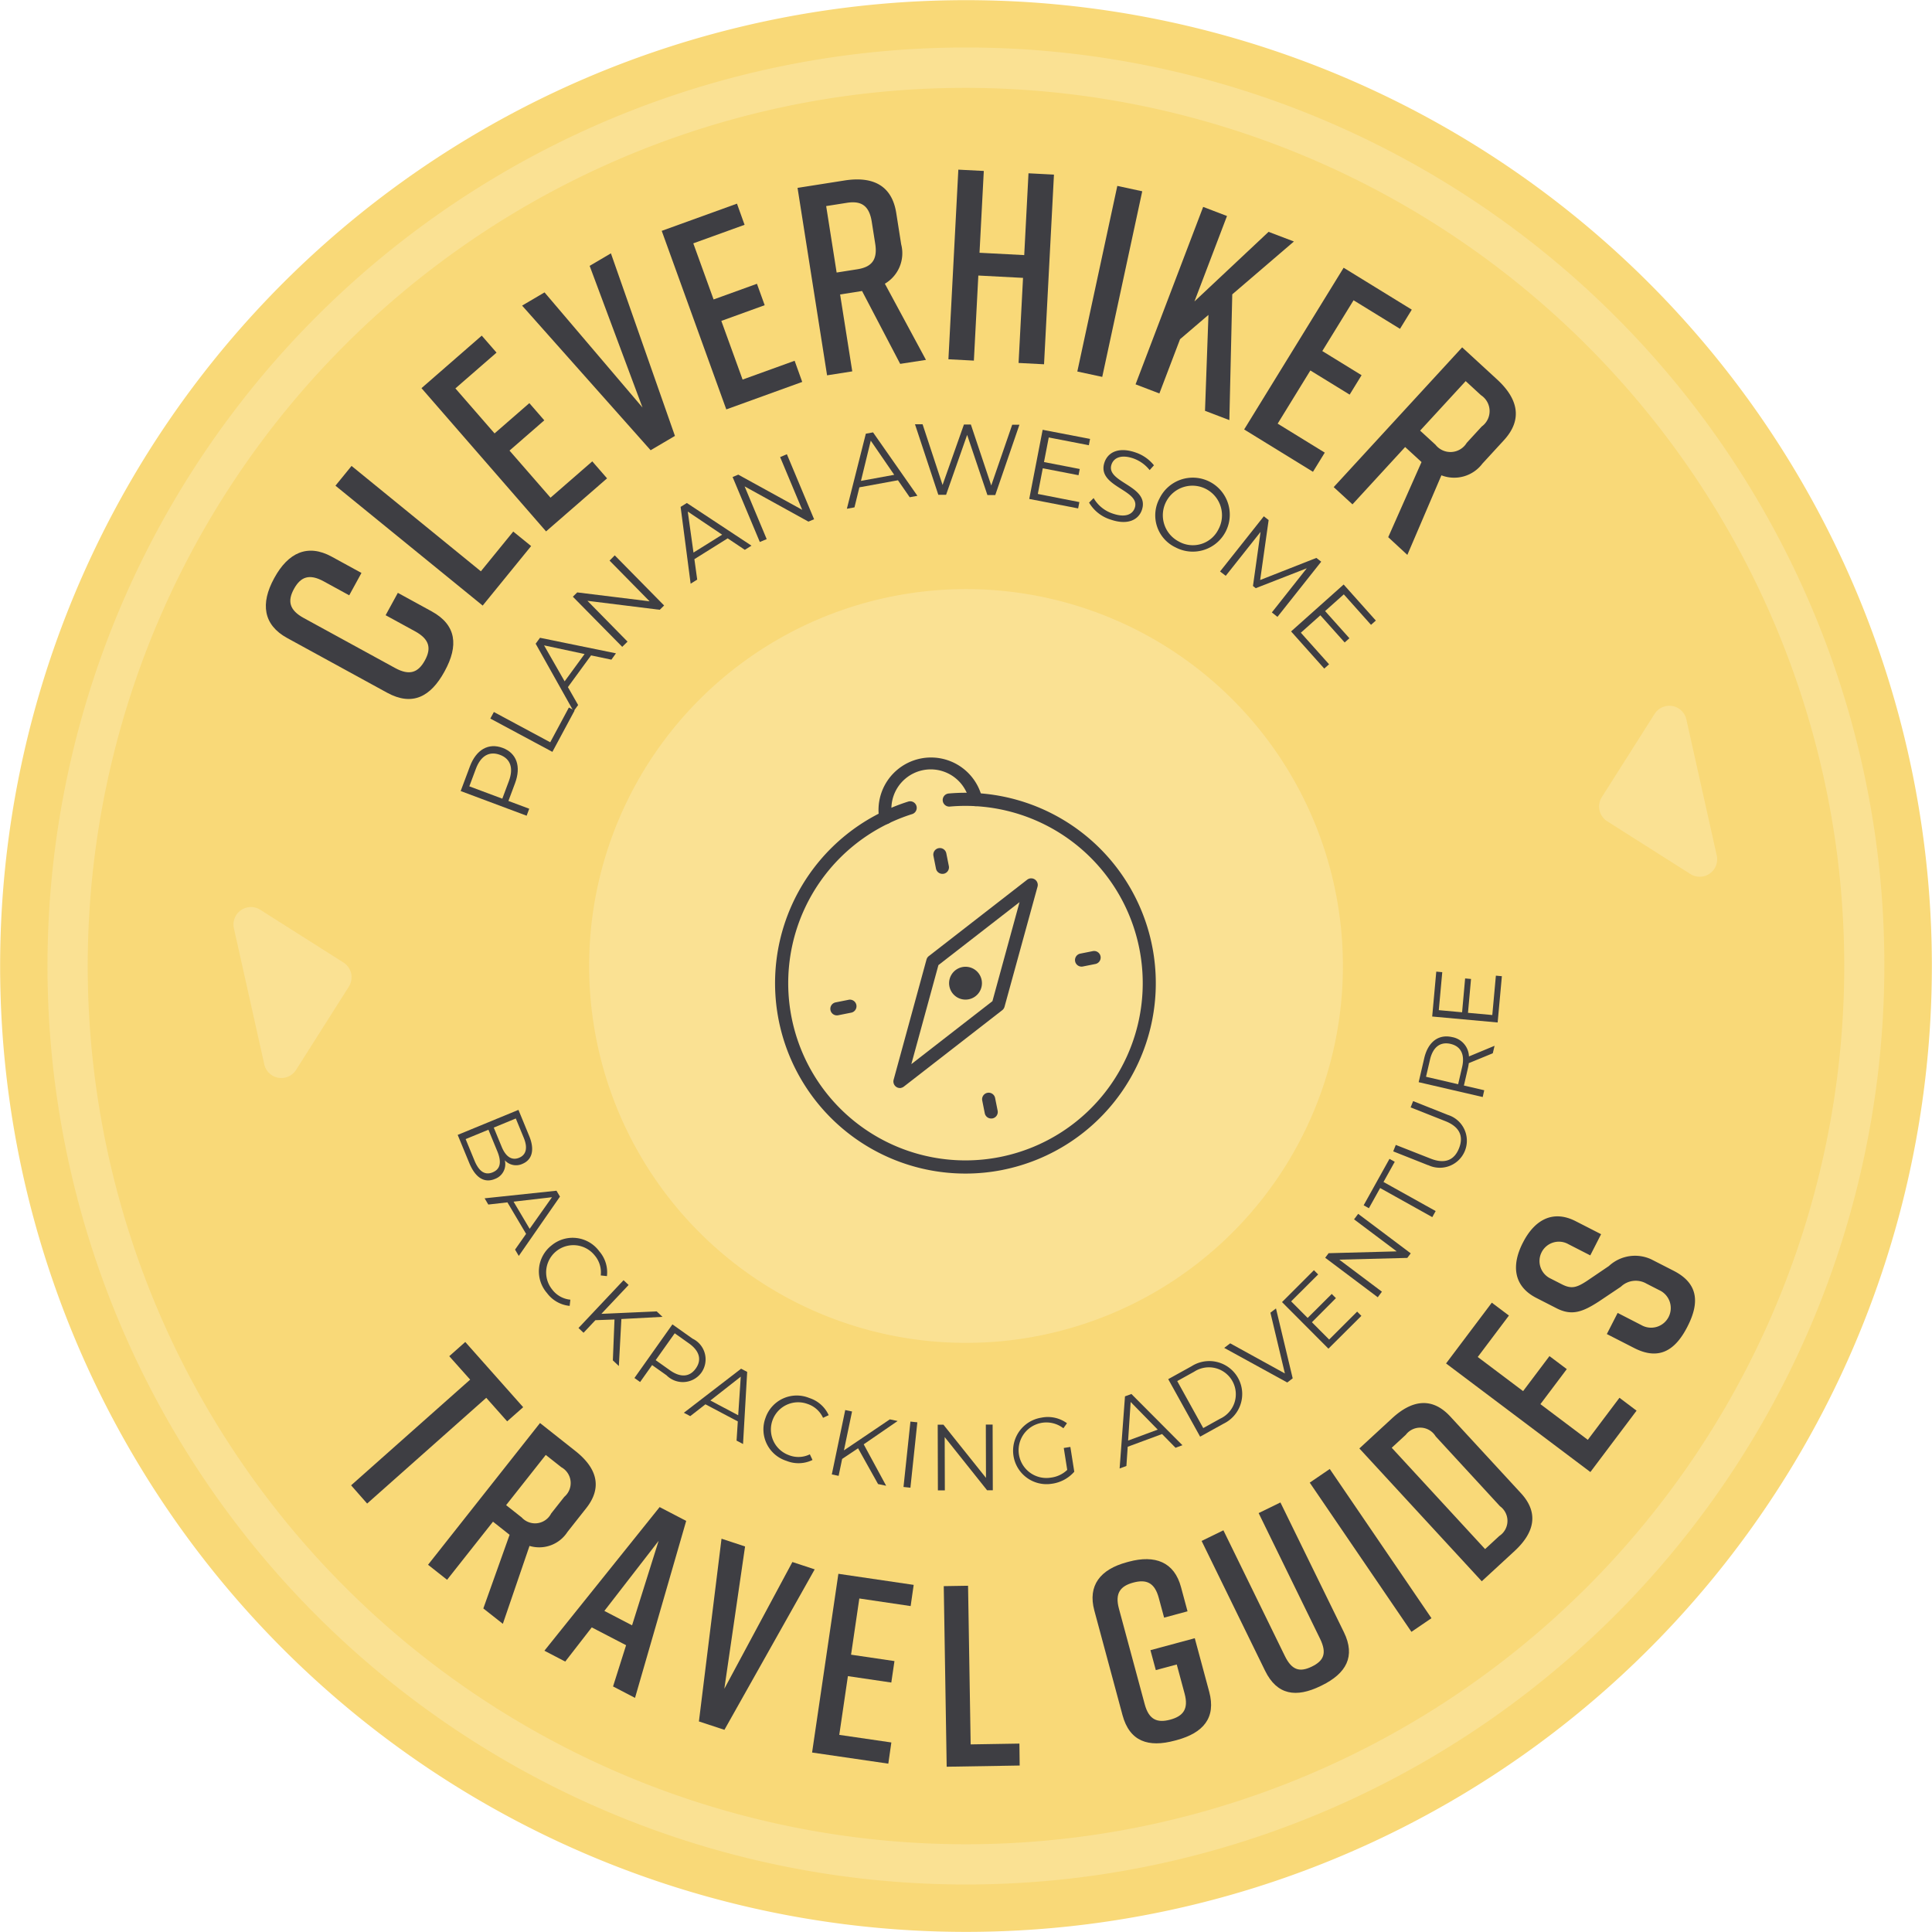 <svg id="Group_1633" data-name="Group 1633" xmlns="http://www.w3.org/2000/svg" xmlns:xlink="http://www.w3.org/1999/xlink" width="127.173" height="127.173" viewBox="0 0 127.173 127.173">
  <defs>
    <clipPath id="clip-path">
      <rect id="Rectangle_8172" data-name="Rectangle 8172" width="127.173" height="127.173" fill="none"/>
    </clipPath>
  </defs>
  <g id="Group_1632" data-name="Group 1632" clip-path="url(#clip-path)">
    <path id="Path_776" data-name="Path 776" d="M.618,72.373a63.578,63.578,0,1,1,71.754,54.184A63.579,63.579,0,0,1,.618,72.373" transform="translate(0 -0.001)" fill="#f9d978"/>
    <path id="Path_777" data-name="Path 777" d="M75.888,127.415a60.46,60.46,0,1,1,51.526-68.235,60.529,60.529,0,0,1-51.526,68.235M59.546,10.279A57.811,57.811,0,1,0,124.79,59.547,57.876,57.876,0,0,0,59.546,10.279" transform="translate(-3.948 -3.949)" fill="#fae193"/>
    <path id="Path_778" data-name="Path 778" d="M109.205,88.064a24.808,24.808,0,1,0,28,21.142,24.808,24.808,0,0,0-28-21.142" transform="translate(-49.047 -49.048)" fill="#fae193"/>
    <path id="Path_779" data-name="Path 779" d="M50.551,86.093c1.644.9,1.77,2.27.861,3.93l-.017.032c-.908,1.66-2.114,2.3-3.775,1.394l-6.578-3.6c-1.582-.865-1.769-2.27-.861-3.93l.017-.031c.907-1.66,2.192-2.26,3.774-1.394l1.958,1.071-.806,1.472-1.676-.917c-.955-.523-1.523-.3-1.96.494s-.315,1.395.641,1.917l6.013,3.29c.955.523,1.523.3,1.96-.494s.315-1.395-.64-1.918l-1.942-1.062.805-1.472Z" transform="translate(-22.137 -45.851)" fill="#3e3e43"/>
    <path id="Path_780" data-name="Path 780" d="M62.889,74.738,59.7,78.656l-9.691-7.892,1.06-1.3L59.581,76.4l2.131-2.617Z" transform="translate(-27.928 -38.794)" fill="#3e3e43"/>
    <path id="Path_781" data-name="Path 781" d="M71.033,62.925l-8.2-9.429L66.8,50.039l.973,1.118-2.708,2.355,2.578,2.963,2.29-1.993.984,1.132-2.29,1.992,2.7,3.1,2.748-2.391.973,1.118Z" transform="translate(-35.089 -27.946)" fill="#3e3e43"/>
    <path id="Path_782" data-name="Path 782" d="M87.9,49.788l-1.6.942-8.46-9.52,1.477-.869,6.447,7.577-3.478-9.324,1.4-.824Z" transform="translate(-43.473 -21.094)" fill="#3e3e43"/>
    <path id="Path_783" data-name="Path 783" d="M102.906,43.906l-4.25-11.753,4.953-1.791.5,1.393-3.375,1.22,1.336,3.694,2.854-1.032.509,1.41-2.854,1.033,1.4,3.862,3.425-1.238.5,1.393Z" transform="translate(-55.098 -16.957)" fill="#3e3e43"/>
    <path id="Path_784" data-name="Path 784" d="M125.656,38.884l-2.508-4.793-.017,0-1.429.225.8,5.062-1.658.261L118.9,27.3l3.087-.486c1.87-.294,3.123.322,3.41,2.139l.325,2.064a2.327,2.327,0,0,1-1.074,2.591l2.705,5.015Zm-4.183-6.012,1.359-.214c.917-.144,1.353-.593,1.18-1.686l-.228-1.446c-.172-1.094-.724-1.386-1.641-1.242l-1.359.214Z" transform="translate(-66.402 -14.933)" fill="#3e3e43"/>
    <path id="Path_785" data-name="Path 785" d="M143.725,25.375l-.282,5.385,2.943.154.281-5.385,1.676.087L147.69,38.1l-1.676-.087.293-5.6-2.942-.154-.293,5.6-1.676-.088.653-12.482Z" transform="translate(-78.967 -14.122)" fill="#3e3e43"/>
    <rect id="Rectangle_8169" data-name="Rectangle 8169" width="12.498" height="1.678" transform="translate(70.914 24.455) rotate(-77.839)" fill="#3e3e43"/>
    <path id="Path_786" data-name="Path 786" d="M173.866,44.272l.227-6.314-1.87,1.6-1.36,3.571-1.568-.6,4.45-11.68,1.568.6-2.142,5.623,4.879-4.581,1.668.635-4.058,3.48-.191,8.277Z" transform="translate(-94.547 -17.23)" fill="#3e3e43"/>
    <path id="Path_787" data-name="Path 787" d="M185.487,50.561l6.548-10.645,4.486,2.759-.776,1.262-3.057-1.88L190.631,45.4l2.585,1.59-.785,1.278-2.586-1.59-2.152,3.5,3.1,1.908-.776,1.262Z" transform="translate(-103.591 -22.292)" fill="#3e3e43"/>
    <path id="Path_788" data-name="Path 788" d="M202.424,64.274l2.192-4.945-.013-.012-1.065-.978-3.467,3.774-1.236-1.135,8.456-9.2,2.3,2.114c1.393,1.28,1.691,2.646.447,4l-1.413,1.538a2.326,2.326,0,0,1-2.7.771l-2.242,5.239Zm2.1-7.014,1.013.93a1.251,1.251,0,0,0,2.054-.125l.99-1.078a1.25,1.25,0,0,0-.049-2.058L207.523,54Z" transform="translate(-111.045 -28.914)" fill="#3e3e43"/>
    <path id="Path_789" data-name="Path 789" d="M71.44,111.353c.924.346,1.231,1.224.818,2.328l-.436,1.166,1.37.513-.171.459-4.341-1.624.608-1.624c.413-1.1,1.221-1.565,2.152-1.217m-.171.459c-.695-.26-1.264.05-1.589.919l-.431,1.153,2.171.812.431-1.153c.325-.868.1-1.476-.582-1.731" transform="translate(-38.356 -62.125)" fill="#3e3e43"/>
    <path id="Path_790" data-name="Path 790" d="M73.1,106.211l.232-.432,3.711,1.993,1.228-2.288.374.2-1.46,2.719Z" transform="translate(-40.824 -58.912)" fill="#3e3e43"/>
    <path id="Path_791" data-name="Path 791" d="M83.507,96.245l-1.524,2.087.672,1.18-.3.412L79.86,95.476l.285-.39,5,1.023-.3.417Zm-.427-.09-2.668-.57,1.355,2.368Z" transform="translate(-44.6 -53.104)" fill="#3e3e43"/>
    <path id="Path_792" data-name="Path 792" d="M88.159,82.8l3.249,3.3-.287.283-4.76-.591L89,88.478l-.349.344-3.25-3.3.288-.283,4.764.586-2.636-2.68Z" transform="translate(-47.693 -46.244)" fill="#3e3e43"/>
    <path id="Path_793" data-name="Path 793" d="M104.567,77.319l-2.19,1.369.185,1.345-.432.271-.66-5.056.41-.257,4.255,2.809-.438.274Zm-.362-.242-2.264-1.522.377,2.7Z" transform="translate(-56.669 -41.882)" fill="#3e3e43"/>
    <path id="Path_794" data-name="Path 794" d="M112.791,67.72,114.582,72l-.373.156-4.2-2.319,1.453,3.471-.452.189-1.792-4.277.373-.156,4.209,2.316-1.453-3.471Z" transform="translate(-60.995 -37.821)" fill="#3e3e43"/>
    <path id="Path_795" data-name="Path 795" d="M129.617,67.614l-2.539.465-.324,1.319-.5.092,1.248-4.941.475-.087,2.92,4.176-.507.093Zm-.247-.359-1.544-2.248-.645,2.649Z" transform="translate(-70.509 -36.001)" fill="#3e3e43"/>
    <path id="Path_796" data-name="Path 796" d="M143.291,63.269,141.7,67.9l-.517,0-1.334-3.961-1.387,3.945-.51,0-1.536-4.643.5,0,1.315,3.994,1.406-3.978.457,0,1.341,4.013,1.38-4Z" transform="translate(-76.187 -35.313)" fill="#3e3e43"/>
    <path id="Path_797" data-name="Path 797" d="M156.747,68.836l-.081.416-3.218-.624.882-4.551,3.121.6-.08.416-2.639-.512-.313,1.619,2.353.457-.08.409-2.353-.456-.327,1.69Z" transform="translate(-85.698 -35.786)" fill="#3e3e43"/>
    <path id="Path_798" data-name="Path 798" d="M162.364,70.563l.3-.3a2.274,2.274,0,0,0,1.267,1.024c.821.279,1.295.056,1.442-.377.408-1.2-2.543-1.382-1.992-3,.22-.646.91-1.033,2.026-.654a2.622,2.622,0,0,1,1.228.85l-.283.317a2.386,2.386,0,0,0-1.079-.772c-.8-.272-1.281-.037-1.431.4-.408,1.2,2.539,1.394,2,2.992-.219.646-.921,1.023-2.042.642a2.516,2.516,0,0,1-1.436-1.124" transform="translate(-90.677 -37.478)" fill="#3e3e43"/>
    <path id="Path_799" data-name="Path 799" d="M172.507,72.727a2.435,2.435,0,1,1,1.068,3.218,2.332,2.332,0,0,1-1.068-3.218m3.88,2.027a1.947,1.947,0,1,0-2.609.8,1.878,1.878,0,0,0,2.609-.8" transform="translate(-96.185 -39.909)" fill="#3e3e43"/>
    <path id="Path_800" data-name="Path 800" d="M188.558,79.955l-2.88,3.633-.369-.292,2.3-2.907L184.248,81.7l-.182-.144.5-3.561-2.292,2.891L181.9,80.6l2.881-3.633.316.251-.558,3.945,3.7-1.455Z" transform="translate(-101.59 -42.983)" fill="#3e3e43"/>
    <path id="Path_801" data-name="Path 801" d="M194.984,92.393l-.317.283-2.183-2.446,3.46-3.088,2.118,2.373-.317.282-1.791-2.007-1.231,1.1,1.6,1.789-.312.278-1.6-1.789-1.285,1.147Z" transform="translate(-107.499 -48.667)" fill="#3e3e43"/>
    <path id="Path_802" data-name="Path 802" d="M70.679,170.016c-.68.28-1.276-.063-1.687-1.063l-.758-1.839,4-1.647.71,1.725c.367.891.2,1.56-.45,1.829a1,1,0,0,1-1.16-.238,1.032,1.032,0,0,1-.655,1.232m-.14-.438c.52-.214.591-.691.3-1.393l-.581-1.411-1.5.618.581,1.412c.289.7.675.992,1.2.775m1.521-3.545-1.451.6.525,1.274c.264.64.662.91,1.142.713s.573-.67.309-1.31Z" transform="translate(-38.107 -92.41)" fill="#3e3e43"/>
    <path id="Path_803" data-name="Path 803" d="M74.981,180.355l-1.229-2.074-1.259.143-.242-.41,4.73-.5.23.388L74.5,181.806l-.246-.415Zm.234-.333,1.47-2.079-2.529.292Z" transform="translate(-40.351 -99.136)" fill="#3e3e43"/>
    <path id="Path_804" data-name="Path 804" d="M81.192,185.028a2.173,2.173,0,0,1,3.136.4,2.1,2.1,0,0,1,.5,1.629l-.408-.045a1.718,1.718,0,0,0-.4-1.32,1.793,1.793,0,1,0-2.8,2.241,1.7,1.7,0,0,0,1.2.675l-.045.408a2.1,2.1,0,0,1-1.49-.842,2.171,2.171,0,0,1,.3-3.141" transform="translate(-44.877 -103.057)" fill="#3e3e43"/>
    <path id="Path_805" data-name="Path 805" d="M88.614,193.445l-1.258.046-.779.828-.333-.313,2.966-3.148.333.314-1.793,1.9,3.641-.161.382.36-2.706.143-.166,3.094-.395-.372Z" transform="translate(-48.165 -106.59)" fill="#3e3e43"/>
    <path id="Path_806" data-name="Path 806" d="M99,200.615a1.512,1.512,0,0,1-2.3.182l-.948-.672-.79,1.115-.373-.265,2.5-3.529,1.321.937A1.513,1.513,0,0,1,99,200.615m-.373-.265c.4-.565.256-1.151-.45-1.653l-.937-.665L95.986,199.8l.938.666c.706.5,1.307.442,1.7-.113" transform="translate(-52.827 -110.269)" fill="#3e3e43"/>
    <path id="Path_807" data-name="Path 807" d="M105.508,207.525l-2.131-1.126-1,.779-.42-.223,3.768-2.9.4.211-.273,4.748-.426-.226Zm.026-.406.168-2.539-2,1.569Z" transform="translate(-56.942 -113.961)" fill="#3e3e43"/>
    <path id="Path_808" data-name="Path 808" d="M113.955,209.531a2.173,2.173,0,0,1,2.881-1.3,2.1,2.1,0,0,1,1.275,1.13l-.372.175a1.714,1.714,0,0,0-1.03-.917,1.793,1.793,0,1,0-1.218,3.373,1.7,1.7,0,0,0,1.38-.054l.175.372a2.1,2.1,0,0,1-1.71.06,2.171,2.171,0,0,1-1.381-2.839" transform="translate(-63.563 -116.208)" fill="#3e3e43"/>
    <path id="Path_809" data-name="Path 809" d="M125.74,212.735l-1.048.7-.232,1.114-.448-.094.883-4.237.449.094-.534,2.56,3.021-2.041.514.107-2.234,1.536,1.478,2.727-.533-.111Z" transform="translate(-69.258 -117.402)" fill="#3e3e43"/>
    <rect id="Rectangle_8170" data-name="Rectangle 8170" width="4.328" height="0.457" transform="translate(59.473 97.879) rotate(-83.953)" fill="#3e3e43"/>
    <path id="Path_810" data-name="Path 810" d="M143.417,212.383l.012,4.324h-.377l-2.79-3.5.01,3.509h-.457l-.012-4.324h.377l2.8,3.5-.01-3.509Z" transform="translate(-78.078 -118.612)" fill="#3e3e43"/>
    <path id="Path_811" data-name="Path 811" d="M154.267,213.3l.434-.068.258,1.631a2.387,2.387,0,0,1-1.484.793,2.2,2.2,0,1,1-.683-4.351,2.136,2.136,0,0,1,1.686.366l-.236.332a1.828,1.828,0,1,0-.813,3.247,1.881,1.881,0,0,0,1.066-.507Z" transform="translate(-84.245 -117.988)" fill="#3e3e43"/>
    <path id="Path_812" data-name="Path 812" d="M169.714,210.461l-2.261.837-.086,1.265-.446.165.353-4.747.423-.156,3.358,3.372-.453.168Zm-.285-.291-1.782-1.82-.167,2.541Z" transform="translate(-93.222 -116.066)" fill="#3e3e43"/>
    <path id="Path_813" data-name="Path 813" d="M174.168,204.1l1.541-.853a2.168,2.168,0,1,1,2.1,3.785l-1.541.853Zm3.424,2.6a1.772,1.772,0,1,0-1.712-3.093l-1.119.62,1.712,3.093Z" transform="translate(-97.27 -113.318)" fill="#3e3e43"/>
    <path id="Path_814" data-name="Path 814" d="M185.923,195.071l1.1,4.6-.358.274-4.149-2.278.393-.3,3.6,1.983-.952-4Z" transform="translate(-101.932 -108.943)" fill="#3e3e43"/>
    <path id="Path_815" data-name="Path 815" d="M196.077,192.1l.279.28-2.169,2.16-3.055-3.066,2.1-2.1.279.28-1.778,1.772,1.087,1.091,1.585-1.58.275.276L193.1,192.8l1.134,1.139Z" transform="translate(-106.744 -105.764)" fill="#3e3e43"/>
    <path id="Path_816" data-name="Path 816" d="M199.738,180.969l3.46,2.6-.227.3-4.477.115,2.807,2.109-.274.366-3.46-2.6.226-.3,4.481-.12-2.807-2.109Z" transform="translate(-110.337 -101.068)" fill="#3e3e43"/>
    <path id="Path_817" data-name="Path 817" d="M204.386,174.692l-.74,1.328-.345-.193,1.7-3.056.346.193-.74,1.329,3.434,1.914-.223.4Z" transform="translate(-113.539 -96.49)" fill="#3e3e43"/>
    <path id="Path_818" data-name="Path 818" d="M210.006,168.386l-2.3-.912.169-.425,2.287.9c.953.378,1.567.1,1.876-.679s.053-1.408-.9-1.785l-2.286-.905.164-.414,2.3.913a1.779,1.779,0,1,1-1.308,3.3" transform="translate(-115.998 -91.686)" fill="#3e3e43"/>
    <path id="Path_819" data-name="Path 819" d="M216.376,155.628l-1.579.65a2.96,2.96,0,0,1-.06.341l-.262,1.133,1.338.31-.1.446-4.216-.977.366-1.578c.248-1.072.941-1.6,1.845-1.388a1.341,1.341,0,0,1,1.1,1.271l1.685-.7Zm-2.777-.617c-.674-.156-1.163.2-1.358,1.044l-.26,1.12,2.114.491.26-1.121c.2-.844-.093-1.38-.756-1.533" transform="translate(-118.114 -86.297)" fill="#3e3e43"/>
    <path id="Path_820" data-name="Path 820" d="M217.714,145.123l.394.036-.278,3.046-4.309-.392.269-2.955.394.036-.228,2.5,1.533.14.2-2.228.388.035-.2,2.228,1.6.146Z" transform="translate(-119.248 -80.901)" fill="#3e3e43"/>
    <path id="Path_821" data-name="Path 821" d="M62.617,205.289l-1.376-1.55L53.4,210.7,52.344,209.5l7.837-6.958L58.805,201l1.054-.936,3.812,4.293Z" transform="translate(-29.233 -111.729)" fill="#3e3e43"/>
    <path id="Path_822" data-name="Path 822" d="M67.454,224.36l1.729-4.847-.013-.011-1.08-.853-3.022,3.825-1.253-.989,7.37-9.33L73.518,214c1.413,1.116,1.792,2.39.707,3.762l-1.231,1.559a2.213,2.213,0,0,1-2.5.923l-1.755,5.128Zm1.5-6.8,1.026.811a1.19,1.19,0,0,0,1.94-.264l.864-1.093a1.19,1.19,0,0,0-.193-1.948l-1.027-.811Z" transform="translate(-35.639 -118.485)" fill="#3e3e43"/>
    <path id="Path_823" data-name="Path 823" d="M86.54,233.773,84.28,232.6l-1.746,2.25-1.371-.714,7.585-9.455,1.748.91L87.128,237.24l-1.446-.753Zm.393-1.308,1.748-5.562-3.571,4.613Z" transform="translate(-45.328 -125.478)" fill="#3e3e43"/>
    <path id="Path_824" data-name="Path 824" d="M105.878,241.983l-1.679-.552,1.488-12.028,1.55.51-1.365,9.368,4.48-8.344,1.468.483Z" transform="translate(-58.193 -128.118)" fill="#3e3e43"/>
    <path id="Path_825" data-name="Path 825" d="M121.071,246.4l1.731-11.764,4.957.729-.2,1.395-3.378-.5-.544,3.7,2.857.421-.208,1.412-2.857-.421-.568,3.866,3.428.5-.2,1.395Z" transform="translate(-67.616 -131.041)" fill="#3e3e43"/>
    <path id="Path_826" data-name="Path 826" d="M145.7,248.247l-4.805.079-.193-11.887,1.6-.026.171,10.443,3.209-.053Z" transform="translate(-78.58 -132.032)" fill="#3e3e43"/>
    <path id="Path_827" data-name="Path 827" d="M170.562,241.18c.464,1.721-.4,2.71-2.133,3.178l-.132.035c-1.737.469-2.972.063-3.442-1.675L163,235.832c-.446-1.656.4-2.709,2.133-3.178l.131-.036c1.738-.468,3,.019,3.442,1.675l.429,1.59-1.542.416L167.242,235c-.274-1.017-.826-1.237-1.678-1.008s-1.219.7-.945,1.715l1.7,6.3c.274,1.017.826,1.237,1.678,1.007s1.219-.7.945-1.714l-.517-1.918-1.378.371-.354-1.312,2.919-.787Z" transform="translate(-90.966 -129.819)" fill="#3e3e43"/>
    <path id="Path_828" data-name="Path 828" d="M188.51,232.523c.783,1.6.158,2.72-1.459,3.511l-.061.03c-1.617.791-2.877.612-3.667-1l-4.177-8.544,1.434-.7,4.043,8.27c.462.946.985,1.087,1.779.7s1-.887.54-1.833l-4.043-8.27,1.434-.7Z" transform="translate(-100.05 -125.088)" fill="#3e3e43"/>
    <rect id="Rectangle_8171" data-name="Rectangle 8171" width="1.596" height="11.89" transform="matrix(0.826, -0.563, 0.563, 0.826, 86.213, 97.594)" fill="#3e3e43"/>
    <path id="Path_829" data-name="Path 829" d="M208.65,210.065l4.65,5.046c1.185,1.287.9,2.585-.42,3.805l-2.161,1.991-8.056-8.743,2.16-1.991c1.324-1.22,2.642-1.394,3.827-.108m-2.921,1.191-.936.863,6.146,6.67.936-.864a1.189,1.189,0,0,0,.044-1.957l-4.235-4.6a1.19,1.19,0,0,0-1.955-.116" transform="translate(-113.183 -116.821)" fill="#3e3e43"/>
    <path id="Path_830" data-name="Path 830" d="M225.09,205.356l-9.5-7.148,3.012-4,1.126.848-2.052,2.727,2.985,2.247,1.736-2.306,1.14.857-1.736,2.306,3.12,2.349,2.083-2.768,1.126.848Z" transform="translate(-120.404 -108.46)" fill="#3e3e43"/>
    <path id="Path_831" data-name="Path 831" d="M230.9,183.913l-1.436-.735a1.275,1.275,0,1,0-1.16,2.268l.726.371c.634.325.978.214,1.635-.213l1.459-.989a2.531,2.531,0,0,1,2.8-.437l1.467.75c1.587.812,1.735,2.051.915,3.654l-.015.03c-.819,1.6-1.9,2.216-3.5,1.4l-1.8-.921.711-1.391,1.558.8a1.293,1.293,0,1,0,1.175-2.3l-.831-.425a1.411,1.411,0,0,0-1.688.2l-1.452.974c-1.054.681-1.771.963-2.783.445l-1.33-.68c-1.527-.781-1.636-2.172-.894-3.624l.016-.03c.742-1.451,1.934-2.177,3.461-1.4l1.678.858Z" transform="translate(-126.221 -101.278)" fill="#3e3e43"/>
    <path id="Path_832" data-name="Path 832" d="M238.582,111.239a1.148,1.148,0,0,0,.355,1.584l5.476,3.473a1.148,1.148,0,0,0,1.735-1.221l-2-8.955a1.148,1.148,0,0,0-2.09-.365l-3.473,5.476Z" transform="translate(-133.144 -58.764)" fill="#fae193"/>
    <path id="Path_833" data-name="Path 833" d="M42.4,140.465a1.148,1.148,0,0,0-.355-1.584l-5.476-3.473a1.148,1.148,0,0,0-1.735,1.221l2,8.955a1.148,1.148,0,0,0,2.09.365l3.473-5.476Z" transform="translate(-19.437 -75.523)" fill="#fae193"/>
    <path id="Path_834" data-name="Path 834" d="M142.789,146.273a1.081,1.081,0,1,1,.849-1.271,1.081,1.081,0,0,1-.849,1.271" transform="translate(-79.023 -80.495)" fill="#3e3e43"/>
    <path id="Path_835" data-name="Path 835" d="M130.541,143.015a12.533,12.533,0,0,1-6.2-24.25.432.432,0,0,1,.257.824,11.668,11.668,0,1,0,2.454-.489.432.432,0,0,1-.079-.86,12.533,12.533,0,0,1,3.567,24.774" transform="translate(-64.54 -66.007)" fill="#3e3e43"/>
    <path id="Path_836" data-name="Path 836" d="M139.83,128.133a.431.431,0,0,1-.508-.338v0l-.169-.847a.432.432,0,0,1,.847-.169l.169.847a.432.432,0,0,1-.338.509h0" transform="translate(-77.712 -70.62)" fill="#3e3e43"/>
    <path id="Path_837" data-name="Path 837" d="M147.1,164.608a.431.431,0,0,1-.508-.338v0l-.169-.847a.432.432,0,0,1,.847-.169l.169.847a.432.432,0,0,1-.338.509h0" transform="translate(-81.77 -90.991)" fill="#3e3e43"/>
    <path id="Path_838" data-name="Path 838" d="M161.632,142.636l-.847.169a.432.432,0,0,1-.169-.847l.847-.169a.432.432,0,0,1,.169.847" transform="translate(-89.518 -79.184)" fill="#3e3e43"/>
    <path id="Path_839" data-name="Path 839" d="M125.155,149.894l-.847.169a.432.432,0,0,1-.169-.847l.847-.169a.432.432,0,0,1,.211.839l-.042.008" transform="translate(-69.146 -83.232)" fill="#3e3e43"/>
    <path id="Path_840" data-name="Path 840" d="M133.7,144.743a.432.432,0,0,1-.5-.539l2.163-7.909a.433.433,0,0,1,.152-.228l6.476-5.029a.433.433,0,0,1,.682.455L140.5,139.4a.434.434,0,0,1-.152.228l-6.476,5.029a.436.436,0,0,1-.181.083m2.457-8.08-1.783,6.519,5.338-4.145,1.785-6.519Z" transform="translate(-74.377 -73.132)" fill="#3e3e43"/>
    <path id="Path_841" data-name="Path 841" d="M137.454,116.11a.433.433,0,0,1-.506-.328,2.59,2.59,0,0,0-5.081,1.012.433.433,0,0,1-.843.194c0-.013-.005-.026-.007-.039a3.456,3.456,0,0,1,6.776-1.35.433.433,0,0,1-.327.514Z" transform="translate(-73.141 -63.053)" fill="#3e3e43"/>
  </g>
</svg>
